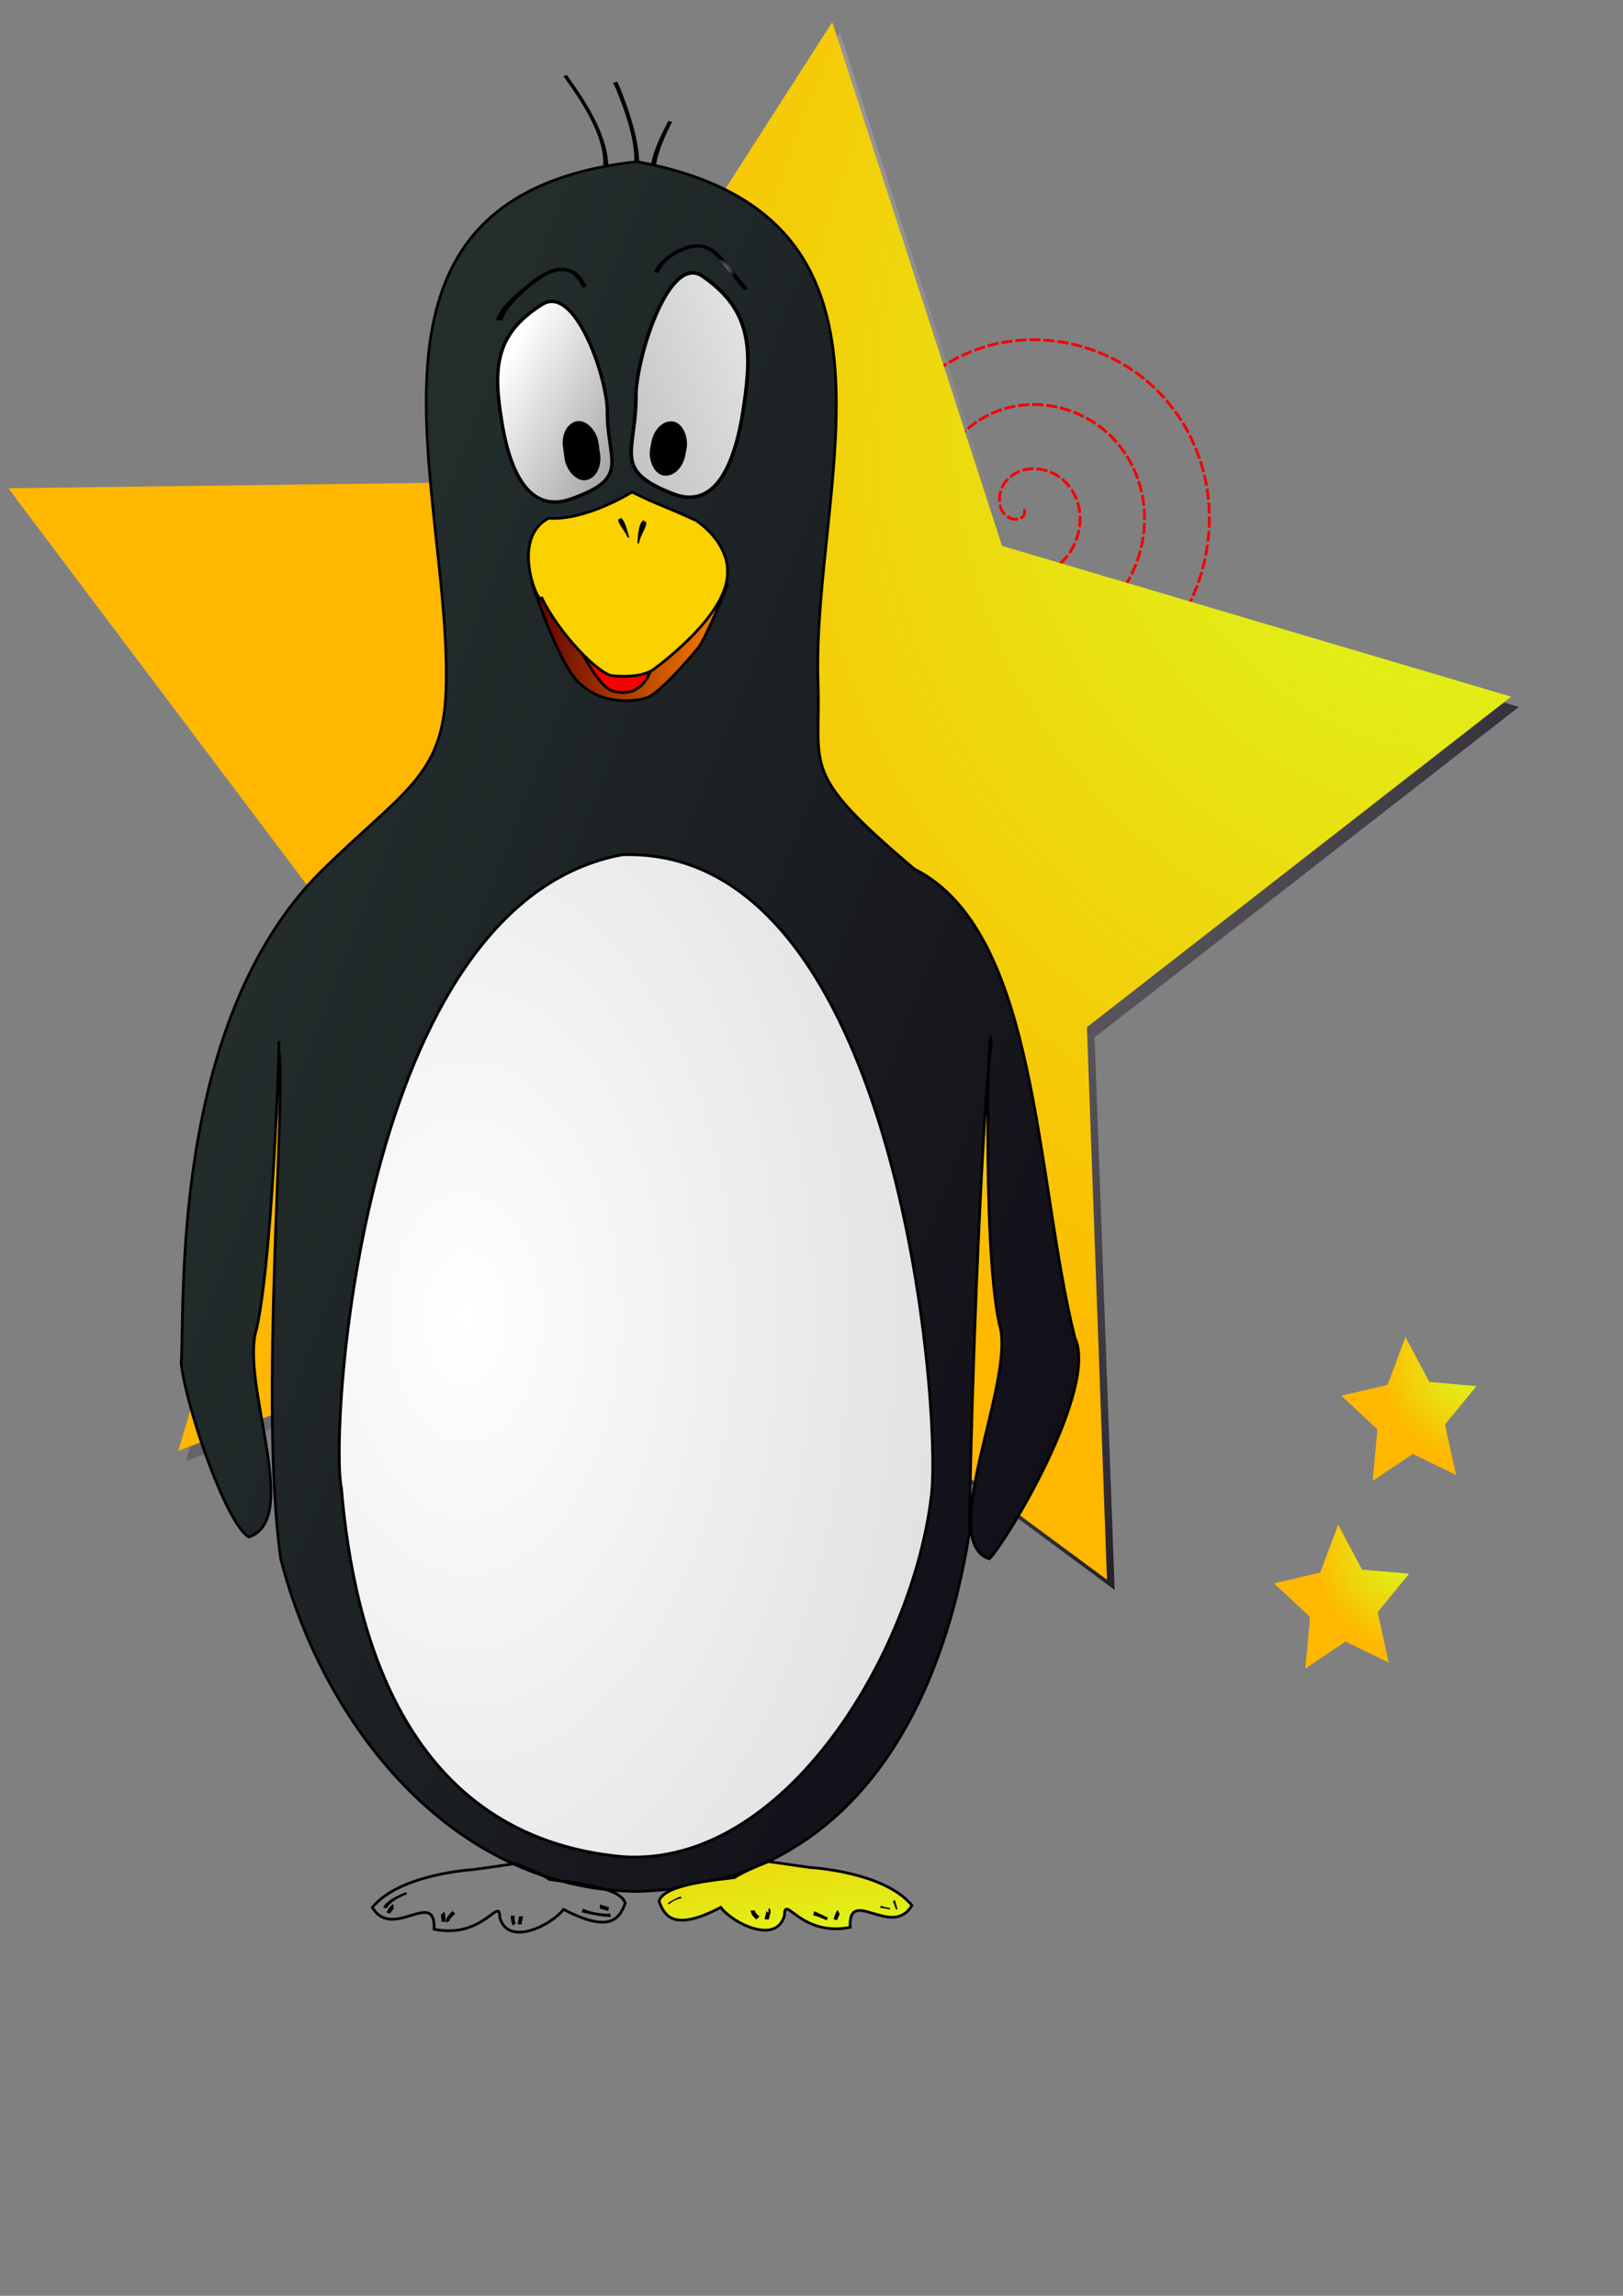 <?xml version="1.0" encoding="UTF-8" standalone="no"?>
<!-- Created with Sodipodi ("http://www.sodipodi.com/") -->
<svg
   xmlns:dc="http://purl.org/dc/elements/1.1/"
   xmlns:cc="http://web.resource.org/cc/"
   xmlns:rdf="http://www.w3.org/1999/02/22-rdf-syntax-ns#"
   xmlns:svg="http://www.w3.org/2000/svg"
   xmlns="http://www.w3.org/2000/svg"
   xmlns:xlink="http://www.w3.org/1999/xlink"
   xmlns:sodipodi="http://sodipodi.sourceforge.net/DTD/sodipodi-0.dtd"
   xmlns:inkscape="http://www.inkscape.org/namespaces/inkscape"
   id="svg5854"
   sodipodi:version="0.32"
   width="210mm"
   height="297mm"
   sodipodi:docbase="/home/glibersat"
   sodipodi:docname="tux.svg"
   inkscape:version="0.44.1">
  <rect width="100%" height="100%" fill="#808080" stroke="none"/>
  <defs
     id="defs5856">
    <linearGradient
       id="linearGradient4188">
      <stop
         style="stop-color:#26322f;stop-opacity:1;"
         offset="0"
         id="stop4189" />
      <stop
         style="stop-color:#0f0a15;stop-opacity:1;"
         offset="1"
         id="stop4190" />
    </linearGradient>
    <linearGradient
       id="linearGradient6155">
      <stop
         style="stop-color:#0285f2;stop-opacity:1;"
         offset="0"
         id="stop6156" />
      <stop
         style="stop-color:#6255ed;stop-opacity:1;"
         offset="1"
         id="stop6157" />
    </linearGradient>
    <linearGradient
       id="linearGradient5923">
      <stop
         style="stop-color:#d9ff1d;stop-opacity:1;"
         offset="0"
         id="stop5924" />
      <stop
         style="stop-color:#ffb700;stop-opacity:1;"
         offset="1"
         id="stop5925" />
    </linearGradient>
    <linearGradient
       id="linearGradient5920">
      <stop
         style="stop-color:#610000;stop-opacity:1;"
         offset="0"
         id="stop5921" />
      <stop
         style="stop-color:#ff8200;stop-opacity:1;"
         offset="1"
         id="stop5922" />
    </linearGradient>
    <linearGradient
       id="linearGradient5913">
      <stop
         style="stop-color:#ffffff;stop-opacity:1;"
         offset="0"
         id="stop5914" />
      <stop
         style="stop-color:#0f0a15;stop-opacity:1;"
         offset="1"
         id="stop5915" />
    </linearGradient>
    <linearGradient
       id="linearGradient5908">
      <stop
         style="stop-color:#ffffff;stop-opacity:1;"
         offset="0"
         id="stop5909" />
      <stop
         style="stop-color:#000007;stop-opacity:1;"
         offset="1"
         id="stop5910" />
    </linearGradient>
    <linearGradient
       id="linearGradient5903">
      <stop
         style="stop-color:#610000;stop-opacity:1;"
         offset="0"
         id="stop5904" />
      <stop
         style="stop-color:#ff8200;stop-opacity:1;"
         offset="1"
         id="stop5905" />
    </linearGradient>
    <linearGradient
       id="linearGradient5899">
      <stop
         style="stop-color:#000;stop-opacity:1;"
         offset="0"
         id="stop5900" />
      <stop
         style="stop-color:#fff;stop-opacity:1;"
         offset="1"
         id="stop5901" />
    </linearGradient>
    <linearGradient
       xlink:href="#linearGradient5903"
       id="linearGradient5902"
       x1="0"
       y1="0"
       x2="1"
       y2="0"
       gradientUnits="objectBoundingBox"
       spreadMethod="pad" />
    <linearGradient
       xlink:href="#linearGradient5908"
       id="linearGradient5906"
       x1="0.37"
       y1="0.016"
       x2="2.274"
       y2="1.742"
       gradientUnits="objectBoundingBox"
       spreadMethod="pad" />
    <radialGradient
       xlink:href="#linearGradient5923"
       id="radialGradient5907"
       cx="0.984"
       cy="0.281"
       fx="0.984"
       fy="0.281"
       r="0.676"
       gradientUnits="objectBoundingBox"
       spreadMethod="pad" />
    <linearGradient
       xlink:href="#linearGradient5908"
       id="linearGradient5911"
       x1="1.881"
       y1="0.063"
       x2="-4.492"
       y2="4.734"
       gradientUnits="objectBoundingBox"
       gradientTransform="scale(1,1)"
       spreadMethod="pad" />
    <linearGradient
       xlink:href="#linearGradient4188"
       id="linearGradient5912"
       x1="0.119"
       y1="0.156"
       x2="1.075"
       y2="0.844"
       gradientUnits="objectBoundingBox"
       spreadMethod="pad" />
    <linearGradient
       xlink:href="#linearGradient5923"
       id="linearGradient5918"
       x1="0.811"
       y1="1.232"
       x2="-0.039"
       y2="-1.107"
       gradientUnits="objectBoundingBox"
       spreadMethod="pad" />
    <linearGradient
       xlink:href="#linearGradient5923"
       id="linearGradient5926"
       x1="0.51"
       y1="0.078"
       x2="0.135"
       y2="1.102"
       gradientUnits="objectBoundingBox"
       spreadMethod="pad" />
    <radialGradient
       xlink:href="#linearGradient5908"
       id="radialGradient5940"
       cx="0.622"
       cy="0.595"
       fx="0.622"
       fy="0.595"
       r="0.251"
       gradientUnits="objectBoundingBox"
       spreadMethod="pad" />
    <radialGradient
       xlink:href="#linearGradient5913"
       id="radialGradient5941"
       cx="0.221"
       cy="0.461"
       fx="0.221"
       fy="0.461"
       r="6.51"
       gradientUnits="objectBoundingBox"
       spreadMethod="pad" />
    <linearGradient
       x1="0"
       y1="0"
       x2="1"
       y2="0"
       xlink:href="#linearGradient5913"
       id="linearGradient5942"
       gradientUnits="objectBoundingBox"
       spreadMethod="pad" />
    <linearGradient
       x1="0"
       y1="0"
       x2="1"
       y2="0"
       xlink:href="#linearGradient5913"
       id="linearGradient5943" />
    <linearGradient
       x1="1.703"
       y1="0.742"
       x2="1"
       y2="0"
       xlink:href="#linearGradient5913"
       id="linearGradient5944" />
    <linearGradient
       x1="1.703"
       y1="0.742"
       x2="1.541"
       y2="0.727"
       xlink:href="#linearGradient5913"
       id="linearGradient5945" />
    <linearGradient
       x1="1.703"
       y1="0.742"
       x2="1.486"
       y2="0.727"
       xlink:href="#linearGradient5913"
       id="linearGradient5946" />
    <linearGradient
       x1="1.703"
       y1="0.742"
       x2="1.432"
       y2="0.719"
       xlink:href="#linearGradient5913"
       id="linearGradient5947" />
    <linearGradient
       x1="1.703"
       y1="0.742"
       x2="1.378"
       y2="0.711"
       xlink:href="#linearGradient5913"
       id="linearGradient5948" />
    <linearGradient
       x1="1.703"
       y1="0.742"
       x2="1.351"
       y2="0.703"
       xlink:href="#linearGradient5913"
       id="linearGradient5949" />
    <linearGradient
       x1="1.703"
       y1="0.742"
       x2="1.189"
       y2="0.688"
       xlink:href="#linearGradient5913"
       id="linearGradient5950" />
    <linearGradient
       x1="1.703"
       y1="0.742"
       x2="1.081"
       y2="0.656"
       xlink:href="#linearGradient5913"
       id="linearGradient5951" />
    <linearGradient
       x1="1.703"
       y1="0.742"
       x2="0.919"
       y2="0.625"
       xlink:href="#linearGradient5913"
       id="linearGradient5952" />
    <linearGradient
       x1="1.703"
       y1="0.742"
       x2="0.865"
       y2="0.617"
       xlink:href="#linearGradient5913"
       id="linearGradient5953" />
    <linearGradient
       x1="1.703"
       y1="0.742"
       x2="0.811"
       y2="0.609"
       xlink:href="#linearGradient5913"
       id="linearGradient5954" />
    <linearGradient
       x1="1.703"
       y1="0.742"
       x2="0.784"
       y2="0.609"
       xlink:href="#linearGradient5913"
       id="linearGradient5955" />
    <linearGradient
       x1="1.703"
       y1="0.742"
       x2="0.757"
       y2="0.602"
       xlink:href="#linearGradient5913"
       id="linearGradient5956" />
    <linearGradient
       x1="1.703"
       y1="0.742"
       x2="0.73"
       y2="0.594"
       xlink:href="#linearGradient5913"
       id="linearGradient5957" />
    <linearGradient
       x1="1.703"
       y1="0.742"
       x2="0.703"
       y2="0.594"
       xlink:href="#linearGradient5913"
       id="linearGradient5958" />
    <linearGradient
       x1="1.703"
       y1="0.742"
       x2="0.676"
       y2="0.578"
       xlink:href="#linearGradient5913"
       id="linearGradient5959" />
    <linearGradient
       x1="1.703"
       y1="0.742"
       x2="0.568"
       y2="0.547"
       xlink:href="#linearGradient5913"
       id="linearGradient5960" />
    <linearGradient
       x1="1.703"
       y1="0.742"
       x2="0.541"
       y2="0.531"
       xlink:href="#linearGradient5913"
       id="linearGradient5961" />
    <linearGradient
       x1="1.703"
       y1="0.742"
       x2="0.514"
       y2="0.516"
       xlink:href="#linearGradient5913"
       id="linearGradient5962" />
    <linearGradient
       x1="1.703"
       y1="0.742"
       x2="0.405"
       y2="0.484"
       xlink:href="#linearGradient5913"
       id="linearGradient5963" />
    <linearGradient
       x1="1.703"
       y1="0.742"
       x2="0.378"
       y2="0.469"
       xlink:href="#linearGradient5913"
       id="linearGradient5964" />
    <linearGradient
       x1="1.703"
       y1="0.742"
       x2="0.351"
       y2="0.461"
       xlink:href="#linearGradient5913"
       id="linearGradient5965" />
    <linearGradient
       x1="1.703"
       y1="0.742"
       x2="0.324"
       y2="0.453"
       xlink:href="#linearGradient5913"
       id="linearGradient5966" />
    <linearGradient
       x1="1.703"
       y1="0.742"
       x2="0.351"
       y2="0.453"
       xlink:href="#linearGradient5913"
       id="linearGradient5967" />
    <linearGradient
       x1="1.703"
       y1="0.742"
       x2="0.378"
       y2="0.453"
       xlink:href="#linearGradient5913"
       id="linearGradient5968" />
    <linearGradient
       x1="1.703"
       y1="0.742"
       x2="0.405"
       y2="0.453"
       xlink:href="#linearGradient5913"
       id="linearGradient5969" />
    <linearGradient
       x1="1.703"
       y1="0.742"
       x2="0.486"
       y2="0.453"
       xlink:href="#linearGradient5913"
       id="linearGradient5970" />
    <linearGradient
       x1="1.703"
       y1="0.742"
       x2="0.703"
       y2="0.5"
       xlink:href="#linearGradient5913"
       id="linearGradient5971" />
    <linearGradient
       x1="1.703"
       y1="0.742"
       x2="0.811"
       y2="0.531"
       xlink:href="#linearGradient5913"
       id="linearGradient5972" />
    <linearGradient
       x1="1.703"
       y1="0.742"
       x2="0.838"
       y2="0.539"
       xlink:href="#linearGradient5913"
       id="linearGradient5973" />
    <linearGradient
       x1="1.703"
       y1="0.742"
       x2="0.946"
       y2="0.57"
       xlink:href="#linearGradient5913"
       id="linearGradient5974" />
    <linearGradient
       x1="1.703"
       y1="0.742"
       x2="1.162"
       y2="0.602"
       xlink:href="#linearGradient5913"
       id="linearGradient5975" />
    <linearGradient
       x1="1.703"
       y1="0.742"
       x2="1.324"
       y2="0.617"
       xlink:href="#linearGradient5913"
       id="linearGradient5976" />
    <linearGradient
       x1="1.703"
       y1="0.742"
       x2="1.378"
       y2="0.617"
       xlink:href="#linearGradient5913"
       id="linearGradient5977" />
    <linearGradient
       x1="1.703"
       y1="0.742"
       x2="1.405"
       y2="0.617"
       xlink:href="#linearGradient5913"
       id="linearGradient5978" />
    <linearGradient
       x1="1.703"
       y1="0.742"
       x2="1.432"
       y2="0.617"
       xlink:href="#linearGradient5913"
       id="linearGradient5979" />
    <linearGradient
       x1="1.703"
       y1="0.742"
       x2="1.486"
       y2="0.617"
       xlink:href="#linearGradient5913"
       id="linearGradient5980" />
    <linearGradient
       x1="1.703"
       y1="0.742"
       x2="1.486"
       y2="0.609"
       xlink:href="#linearGradient5913"
       id="linearGradient5981" />
    <linearGradient
       x1="1.703"
       y1="0.742"
       x2="1.514"
       y2="0.609"
       xlink:href="#linearGradient5913"
       id="linearGradient5982" />
    <linearGradient
       x1="1.703"
       y1="0.742"
       x2="1.568"
       y2="0.602"
       xlink:href="#linearGradient5913"
       id="linearGradient5983" />
    <linearGradient
       x1="1.703"
       y1="0.742"
       x2="1.676"
       y2="0.57"
       xlink:href="#linearGradient5913"
       id="linearGradient5984" />
    <linearGradient
       x1="1.703"
       y1="0.742"
       x2="1.838"
       y2="0.555"
       xlink:href="#linearGradient5913"
       id="linearGradient5985" />
    <linearGradient
       x1="1.703"
       y1="0.742"
       x2="1.865"
       y2="0.547"
       xlink:href="#linearGradient5913"
       id="linearGradient5986" />
    <linearGradient
       x1="1.703"
       y1="0.742"
       x2="1.892"
       y2="0.539"
       xlink:href="#linearGradient5913"
       id="linearGradient5987" />
    <linearGradient
       x1="1.703"
       y1="0.742"
       x2="1.919"
       y2="0.531"
       xlink:href="#linearGradient5913"
       id="linearGradient5988" />
    <linearGradient
       x1="1.703"
       y1="0.742"
       x2="1.919"
       y2="0.523"
       xlink:href="#linearGradient5913"
       id="linearGradient5989" />
    <linearGradient
       x1="1.703"
       y1="0.742"
       x2="1.946"
       y2="0.516"
       xlink:href="#linearGradient5913"
       id="linearGradient5990" />
    <linearGradient
       x1="1.703"
       y1="0.742"
       x2="1.946"
       y2="0.508"
       xlink:href="#linearGradient5913"
       id="linearGradient5991" />
    <linearGradient
       x1="1.703"
       y1="0.742"
       x2="1.946"
       y2="0.5"
       xlink:href="#linearGradient5913"
       id="linearGradient5992" />
    <linearGradient
       x1="1.703"
       y1="0.742"
       x2="1.946"
       y2="0.492"
       xlink:href="#linearGradient5913"
       id="linearGradient5993" />
    <linearGradient
       x1="1.703"
       y1="0.742"
       x2="1.973"
       y2="0.484"
       xlink:href="#linearGradient5913"
       id="linearGradient5994" />
    <linearGradient
       x1="1.703"
       y1="0.742"
       x2="1.973"
       y2="0.477"
       xlink:href="#linearGradient5913"
       id="linearGradient5995" />
    <linearGradient
       x1="1.703"
       y1="0.742"
       x2="1.946"
       y2="0.477"
       xlink:href="#linearGradient5913"
       id="linearGradient5996" />
    <linearGradient
       x1="1.703"
       y1="0.742"
       x2="1.919"
       y2="0.477"
       xlink:href="#linearGradient5913"
       id="linearGradient5997" />
    <linearGradient
       x1="1.703"
       y1="0.742"
       x2="1.892"
       y2="0.484"
       xlink:href="#linearGradient5913"
       id="linearGradient5998" />
    <linearGradient
       x1="1.703"
       y1="0.742"
       x2="1.838"
       y2="0.492"
       xlink:href="#linearGradient5913"
       id="linearGradient5999" />
    <linearGradient
       x1="1.703"
       y1="0.742"
       x2="1.676"
       y2="0.508"
       xlink:href="#linearGradient5913"
       id="linearGradient6000" />
    <linearGradient
       x1="1.703"
       y1="0.742"
       x2="1.595"
       y2="0.508"
       xlink:href="#linearGradient5913"
       id="linearGradient6001" />
    <linearGradient
       x1="1.703"
       y1="0.742"
       x2="1.432"
       y2="0.523"
       xlink:href="#linearGradient5913"
       id="linearGradient6002" />
    <linearGradient
       x1="1.703"
       y1="0.742"
       x2="1.351"
       y2="0.523"
       xlink:href="#linearGradient5913"
       id="linearGradient6003" />
    <linearGradient
       x1="1.703"
       y1="0.742"
       x2="1.297"
       y2="0.531"
       xlink:href="#linearGradient5913"
       id="linearGradient6004" />
    <linearGradient
       x1="1.703"
       y1="0.742"
       x2="1.27"
       y2="0.531"
       xlink:href="#linearGradient5913"
       id="linearGradient6005" />
    <linearGradient
       x1="1.703"
       y1="0.742"
       x2="1.216"
       y2="0.531"
       xlink:href="#linearGradient5913"
       id="linearGradient6006" />
    <linearGradient
       x1="1.703"
       y1="0.742"
       x2="1.189"
       y2="0.523"
       xlink:href="#linearGradient5913"
       id="linearGradient6007"
       gradientUnits="objectBoundingBox"
       spreadMethod="pad" />
    <linearGradient
       x1="1.703"
       y1="0.742"
       x2="1.189"
       y2="0.523"
       xlink:href="#linearGradient5913"
       id="linearGradient6008" />
    <linearGradient
       x1="1"
       y1="0.516"
       x2="1.189"
       y2="0.523"
       xlink:href="#linearGradient5913"
       id="linearGradient6009"
       gradientUnits="objectBoundingBox"
       spreadMethod="pad" />
    <linearGradient
       x1="1"
       y1="0.516"
       x2="1.189"
       y2="0.523"
       xlink:href="#linearGradient5913"
       id="linearGradient6010" />
    <linearGradient
       x1="0.946"
       y1="0.852"
       x2="1.189"
       y2="0.523"
       xlink:href="#linearGradient5913"
       id="linearGradient6011" />
    <linearGradient
       x1="0.946"
       y1="0.852"
       x2="0.946"
       y2="0.68"
       xlink:href="#linearGradient5913"
       id="linearGradient6012" />
    <linearGradient
       x1="0.946"
       y1="0.852"
       x2="0.946"
       y2="0.602"
       xlink:href="#linearGradient5913"
       id="linearGradient6013" />
    <linearGradient
       x1="0.946"
       y1="0.852"
       x2="1"
       y2="0.555"
       xlink:href="#linearGradient5913"
       id="linearGradient6014" />
    <linearGradient
       x1="0.946"
       y1="0.852"
       x2="1"
       y2="0.539"
       xlink:href="#linearGradient5913"
       id="linearGradient6015" />
    <linearGradient
       x1="0.946"
       y1="0.852"
       x2="1"
       y2="0.531"
       xlink:href="#linearGradient5913"
       id="linearGradient6016" />
    <linearGradient
       x1="0.946"
       y1="0.852"
       x2="1"
       y2="0.516"
       xlink:href="#linearGradient5913"
       id="linearGradient6017" />
    <linearGradient
       x1="0.946"
       y1="0.852"
       x2="1"
       y2="0.453"
       xlink:href="#linearGradient5913"
       id="linearGradient6018" />
    <linearGradient
       x1="0.946"
       y1="0.852"
       x2="1"
       y2="0.438"
       xlink:href="#linearGradient5913"
       id="linearGradient6019" />
    <linearGradient
       x1="0.946"
       y1="0.852"
       x2="1"
       y2="0.422"
       xlink:href="#linearGradient5913"
       id="linearGradient6020" />
    <linearGradient
       x1="0.946"
       y1="0.852"
       x2="1"
       y2="0.414"
       xlink:href="#linearGradient5913"
       id="linearGradient6021" />
    <linearGradient
       x1="0.946"
       y1="0.852"
       x2="1"
       y2="0.406"
       xlink:href="#linearGradient5913"
       id="linearGradient6022" />
    <linearGradient
       x1="0.946"
       y1="0.852"
       x2="1"
       y2="0.383"
       xlink:href="#linearGradient5913"
       id="linearGradient6023" />
    <linearGradient
       x1="0.946"
       y1="0.852"
       x2="1"
       y2="0.359"
       xlink:href="#linearGradient5913"
       id="linearGradient6024" />
    <linearGradient
       x1="0.946"
       y1="0.852"
       x2="1"
       y2="0.336"
       xlink:href="#linearGradient5913"
       id="linearGradient6025" />
    <linearGradient
       x1="0.946"
       y1="0.852"
       x2="1"
       y2="0.312"
       xlink:href="#linearGradient5913"
       id="linearGradient6026" />
    <linearGradient
       x1="0.946"
       y1="0.852"
       x2="1.027"
       y2="0.297"
       xlink:href="#linearGradient5913"
       id="linearGradient6027" />
    <linearGradient
       x1="0.946"
       y1="0.852"
       x2="1.027"
       y2="0.289"
       xlink:href="#linearGradient5913"
       id="linearGradient6028" />
    <linearGradient
       x1="0.946"
       y1="0.852"
       x2="1.027"
       y2="0.273"
       xlink:href="#linearGradient5913"
       id="linearGradient6029" />
    <linearGradient
       x1="0.946"
       y1="0.852"
       x2="1.027"
       y2="0.258"
       xlink:href="#linearGradient5913"
       id="linearGradient6030" />
    <linearGradient
       x1="0.946"
       y1="0.852"
       x2="1.027"
       y2="0.234"
       xlink:href="#linearGradient5913"
       id="linearGradient6031" />
    <linearGradient
       x1="0.946"
       y1="0.852"
       x2="1.027"
       y2="0.219"
       xlink:href="#linearGradient5913"
       id="linearGradient6032" />
    <linearGradient
       x1="0.946"
       y1="0.852"
       x2="1.027"
       y2="0.211"
       xlink:href="#linearGradient5913"
       id="linearGradient6033" />
    <linearGradient
       x1="0.946"
       y1="0.852"
       x2="1.027"
       y2="0.203"
       xlink:href="#linearGradient5913"
       id="linearGradient6034" />
    <linearGradient
       x1="0.946"
       y1="0.852"
       x2="1.027"
       y2="0.195"
       xlink:href="#linearGradient5913"
       id="linearGradient6035" />
    <linearGradient
       x1="0.946"
       y1="0.852"
       x2="1.027"
       y2="0.188"
       xlink:href="#linearGradient5913"
       id="linearGradient6036" />
    <linearGradient
       x1="0.946"
       y1="0.852"
       x2="1.027"
       y2="0.18"
       xlink:href="#linearGradient5913"
       id="linearGradient6037" />
    <linearGradient
       x1="0.946"
       y1="0.852"
       x2="1.027"
       y2="0.172"
       xlink:href="#linearGradient5913"
       id="linearGradient6038" />
    <linearGradient
       x1="0.946"
       y1="0.852"
       x2="1.027"
       y2="0.156"
       xlink:href="#linearGradient5913"
       id="linearGradient6039" />
    <linearGradient
       x1="0.946"
       y1="0.852"
       x2="1.027"
       y2="0.141"
       xlink:href="#linearGradient5913"
       id="linearGradient6040" />
    <linearGradient
       x1="0.946"
       y1="0.852"
       x2="1.027"
       y2="0.133"
       xlink:href="#linearGradient5913"
       id="linearGradient6041" />
    <linearGradient
       x1="0.946"
       y1="0.852"
       x2="1.027"
       y2="0.125"
       xlink:href="#linearGradient5913"
       id="linearGradient6042" />
    <linearGradient
       x1="0.946"
       y1="0.852"
       x2="1.027"
       y2="0.117"
       xlink:href="#linearGradient5913"
       id="linearGradient6043" />
    <linearGradient
       x1="0.946"
       y1="0.852"
       x2="1.027"
       y2="0.102"
       xlink:href="#linearGradient5913"
       id="linearGradient6044" />
    <linearGradient
       x1="0.946"
       y1="0.852"
       x2="1.027"
       y2="0.078"
       xlink:href="#linearGradient5913"
       id="linearGradient6045" />
    <linearGradient
       x1="0.946"
       y1="0.852"
       x2="1.027"
       y2="0.062"
       xlink:href="#linearGradient5913"
       id="linearGradient6046" />
    <linearGradient
       x1="0.946"
       y1="0.852"
       x2="1.027"
       y2="0.055"
       xlink:href="#linearGradient5913"
       id="linearGradient6047" />
    <linearGradient
       x1="0.946"
       y1="0.852"
       x2="1.027"
       y2="0.047"
       xlink:href="#linearGradient5913"
       id="linearGradient6048" />
    <linearGradient
       x1="0.946"
       y1="0.852"
       x2="1.027"
       y2="0.039"
       xlink:href="#linearGradient5913"
       id="linearGradient6049" />
    <linearGradient
       x1="0.946"
       y1="0.852"
       x2="1"
       y2="0.039"
       xlink:href="#linearGradient5913"
       id="linearGradient6050" />
    <linearGradient
       x1="0.946"
       y1="0.852"
       x2="0.973"
       y2="0.039"
       xlink:href="#linearGradient5913"
       id="linearGradient6051" />
    <linearGradient
       x1="0.946"
       y1="0.852"
       x2="0.946"
       y2="0.031"
       xlink:href="#linearGradient5913"
       id="linearGradient6052" />
    <linearGradient
       x1="0.946"
       y1="0.852"
       x2="0.919"
       y2="0.023"
       xlink:href="#linearGradient5913"
       id="linearGradient6053" />
    <linearGradient
       x1="0.946"
       y1="0.852"
       x2="0.892"
       y2="0.023"
       xlink:href="#linearGradient5913"
       id="linearGradient6054" />
    <linearGradient
       x1="0.946"
       y1="0.852"
       x2="0.892"
       y2="0.016"
       xlink:href="#linearGradient5913"
       id="linearGradient6055" />
    <linearGradient
       x1="0.946"
       y1="0.852"
       x2="0.892"
       y2="0.008"
       xlink:href="#linearGradient5913"
       id="linearGradient6056" />
    <linearGradient
       x1="0.946"
       y1="0.852"
       x2="0.892"
       y2="0"
       xlink:href="#linearGradient5913"
       id="linearGradient6057" />
    <linearGradient
       x1="0.946"
       y1="0.852"
       x2="0.919"
       y2="-0.023"
       xlink:href="#linearGradient5913"
       id="linearGradient6058" />
    <linearGradient
       x1="0.946"
       y1="0.852"
       x2="0.919"
       y2="-0.047"
       xlink:href="#linearGradient5913"
       id="linearGradient6059" />
    <linearGradient
       x1="0.946"
       y1="0.852"
       x2="0.919"
       y2="-0.055"
       xlink:href="#linearGradient5913"
       id="linearGradient6060" />
    <linearGradient
       x1="0.946"
       y1="0.852"
       x2="0.919"
       y2="-0.062"
       xlink:href="#linearGradient5913"
       id="linearGradient6061" />
    <linearGradient
       x1="0.946"
       y1="0.852"
       x2="0.919"
       y2="-0.078"
       xlink:href="#linearGradient5913"
       id="linearGradient6062" />
    <linearGradient
       x1="0.946"
       y1="0.852"
       x2="0.919"
       y2="-0.094"
       xlink:href="#linearGradient5913"
       id="linearGradient6063" />
    <linearGradient
       x1="0.946"
       y1="0.852"
       x2="0.919"
       y2="-0.117"
       xlink:href="#linearGradient5913"
       id="linearGradient6064" />
    <linearGradient
       x1="0.946"
       y1="0.852"
       x2="0.865"
       y2="-0.164"
       xlink:href="#linearGradient5913"
       id="linearGradient6065" />
    <linearGradient
       x1="0.946"
       y1="0.852"
       x2="0.865"
       y2="-0.18"
       xlink:href="#linearGradient5913"
       id="linearGradient6066" />
    <linearGradient
       x1="0.946"
       y1="0.852"
       x2="0.865"
       y2="-0.203"
       xlink:href="#linearGradient5913"
       id="linearGradient6067" />
    <linearGradient
       x1="0.946"
       y1="0.852"
       x2="0.865"
       y2="-0.219"
       xlink:href="#linearGradient5913"
       id="linearGradient6068" />
    <linearGradient
       x1="0.946"
       y1="0.852"
       x2="0.838"
       y2="-0.258"
       xlink:href="#linearGradient5913"
       id="linearGradient6069" />
    <linearGradient
       x1="0.946"
       y1="0.852"
       x2="0.838"
       y2="-0.266"
       xlink:href="#linearGradient5913"
       id="linearGradient6070" />
    <linearGradient
       x1="0.946"
       y1="0.852"
       x2="0.838"
       y2="-0.273"
       xlink:href="#linearGradient5913"
       id="linearGradient6071" />
    <linearGradient
       x1="0.946"
       y1="0.852"
       x2="0.838"
       y2="-0.281"
       xlink:href="#linearGradient5913"
       id="linearGradient6072" />
    <linearGradient
       x1="0.946"
       y1="0.852"
       x2="0.838"
       y2="-0.289"
       xlink:href="#linearGradient5913"
       id="linearGradient6073" />
    <linearGradient
       x1="0.946"
       y1="0.852"
       x2="0.838"
       y2="-0.297"
       xlink:href="#linearGradient5913"
       id="linearGradient6074" />
    <linearGradient
       x1="0.946"
       y1="0.852"
       x2="0.838"
       y2="-0.305"
       xlink:href="#linearGradient5913"
       id="linearGradient6075" />
    <linearGradient
       x1="0.946"
       y1="0.852"
       x2="0.838"
       y2="-0.312"
       xlink:href="#linearGradient5913"
       id="linearGradient6076" />
    <linearGradient
       x1="0.946"
       y1="0.852"
       x2="0.838"
       y2="-0.32"
       xlink:href="#linearGradient5913"
       id="linearGradient6077" />
    <linearGradient
       x1="0.946"
       y1="0.852"
       x2="0.838"
       y2="-0.328"
       xlink:href="#linearGradient5913"
       id="linearGradient6078" />
    <linearGradient
       x1="0.946"
       y1="0.852"
       x2="0.811"
       y2="-0.344"
       xlink:href="#linearGradient5913"
       id="linearGradient6079" />
    <linearGradient
       x1="0.946"
       y1="0.852"
       x2="0.811"
       y2="-0.359"
       xlink:href="#linearGradient5913"
       id="linearGradient6080" />
    <linearGradient
       x1="0.946"
       y1="0.852"
       x2="0.811"
       y2="-0.383"
       xlink:href="#linearGradient5913"
       id="linearGradient6081" />
    <linearGradient
       x1="0.946"
       y1="0.852"
       x2="0.811"
       y2="-0.445"
       xlink:href="#linearGradient5913"
       id="linearGradient6082" />
    <linearGradient
       x1="0.946"
       y1="0.852"
       x2="0.703"
       y2="-0.602"
       xlink:href="#linearGradient5913"
       id="linearGradient6083" />
    <linearGradient
       x1="0.946"
       y1="0.852"
       x2="0.703"
       y2="-0.625"
       xlink:href="#linearGradient5913"
       id="linearGradient6084" />
    <linearGradient
       x1="0.946"
       y1="0.852"
       x2="0.649"
       y2="-0.734"
       xlink:href="#linearGradient5913"
       id="linearGradient6085" />
    <linearGradient
       x1="0.946"
       y1="0.852"
       x2="0.649"
       y2="-0.75"
       xlink:href="#linearGradient5913"
       id="linearGradient6086" />
    <linearGradient
       x1="0.946"
       y1="0.852"
       x2="0.649"
       y2="-0.773"
       xlink:href="#linearGradient5913"
       id="linearGradient6087" />
    <linearGradient
       x1="0.946"
       y1="0.852"
       x2="0.649"
       y2="-0.789"
       xlink:href="#linearGradient5913"
       id="linearGradient6088" />
    <linearGradient
       x1="0.946"
       y1="0.852"
       x2="0.622"
       y2="-0.805"
       xlink:href="#linearGradient5913"
       id="linearGradient6089" />
    <linearGradient
       x1="0.946"
       y1="0.852"
       x2="0.622"
       y2="-0.82"
       xlink:href="#linearGradient5913"
       id="linearGradient6090" />
    <linearGradient
       x1="0.946"
       y1="0.852"
       x2="0.622"
       y2="-0.836"
       xlink:href="#linearGradient5913"
       id="linearGradient6091" />
    <linearGradient
       x1="0.946"
       y1="0.852"
       x2="0.622"
       y2="-0.852"
       xlink:href="#linearGradient5913"
       id="linearGradient6092" />
    <linearGradient
       x1="0.946"
       y1="0.852"
       x2="0.595"
       y2="-0.867"
       xlink:href="#linearGradient5913"
       id="linearGradient6093" />
    <linearGradient
       x1="0.946"
       y1="0.852"
       x2="0.595"
       y2="-0.883"
       xlink:href="#linearGradient5913"
       id="linearGradient6094" />
    <linearGradient
       x1="0.946"
       y1="0.852"
       x2="0.595"
       y2="-0.898"
       xlink:href="#linearGradient5913"
       id="linearGradient6095" />
    <linearGradient
       x1="0.946"
       y1="0.852"
       x2="0.595"
       y2="-0.914"
       xlink:href="#linearGradient5913"
       id="linearGradient6096" />
    <linearGradient
       x1="0.946"
       y1="0.852"
       x2="0.568"
       y2="-0.945"
       xlink:href="#linearGradient5913"
       id="linearGradient6097" />
    <linearGradient
       x1="0.946"
       y1="0.852"
       x2="0.568"
       y2="-0.992"
       xlink:href="#linearGradient5913"
       id="linearGradient6098" />
    <linearGradient
       x1="0.946"
       y1="0.852"
       x2="0.541"
       y2="-1.008"
       xlink:href="#linearGradient5913"
       id="linearGradient6099" />
    <linearGradient
       x1="0.946"
       y1="0.852"
       x2="0.541"
       y2="-1.023"
       xlink:href="#linearGradient5913"
       id="linearGradient6100" />
    <linearGradient
       x1="0.946"
       y1="0.852"
       x2="0.541"
       y2="-1.039"
       xlink:href="#linearGradient5913"
       id="linearGradient6101" />
    <linearGradient
       x1="0.946"
       y1="0.852"
       x2="0.541"
       y2="-1.047"
       xlink:href="#linearGradient5913"
       id="linearGradient6102" />
    <linearGradient
       x1="0.946"
       y1="0.852"
       x2="0.514"
       y2="-1.062"
       xlink:href="#linearGradient5913"
       id="linearGradient6103" />
    <linearGradient
       x1="0.946"
       y1="0.852"
       x2="0.514"
       y2="-1.07"
       xlink:href="#linearGradient5913"
       id="linearGradient6104" />
    <linearGradient
       x1="0.946"
       y1="0.852"
       x2="0.514"
       y2="-1.078"
       xlink:href="#linearGradient5913"
       id="linearGradient6105" />
    <linearGradient
       x1="0.946"
       y1="0.852"
       x2="0.514"
       y2="-1.086"
       xlink:href="#linearGradient5913"
       id="linearGradient6106" />
    <linearGradient
       x1="0.946"
       y1="0.852"
       x2="0.514"
       y2="-1.078"
       xlink:href="#linearGradient5913"
       id="linearGradient6107" />
    <linearGradient
       x1="0.946"
       y1="0.852"
       x2="0.514"
       y2="-0.984"
       xlink:href="#linearGradient5913"
       id="linearGradient6108" />
    <linearGradient
       x1="0.946"
       y1="0.852"
       x2="0.459"
       y2="-0.734"
       xlink:href="#linearGradient5913"
       id="linearGradient6109" />
    <linearGradient
       x1="0.946"
       y1="0.852"
       x2="0.405"
       y2="-0.469"
       xlink:href="#linearGradient5913"
       id="linearGradient6110" />
    <linearGradient
       x1="0.946"
       y1="0.852"
       x2="0.297"
       y2="-0.359"
       xlink:href="#linearGradient5913"
       id="linearGradient6111" />
    <linearGradient
       x1="0.946"
       y1="0.852"
       x2="0.297"
       y2="-0.336"
       xlink:href="#linearGradient5913"
       id="linearGradient6112" />
    <linearGradient
       x1="0.946"
       y1="0.852"
       x2="0.297"
       y2="-0.312"
       xlink:href="#linearGradient5913"
       id="linearGradient6113" />
    <linearGradient
       x1="0.946"
       y1="0.852"
       x2="0.27"
       y2="-0.297"
       xlink:href="#linearGradient5913"
       id="linearGradient6114" />
    <linearGradient
       x1="0.946"
       y1="0.852"
       x2="0.27"
       y2="-0.281"
       xlink:href="#linearGradient5913"
       id="linearGradient6115" />
    <linearGradient
       x1="0.946"
       y1="0.852"
       x2="0.27"
       y2="-0.141"
       xlink:href="#linearGradient5913"
       id="linearGradient6116" />
    <linearGradient
       x1="0.946"
       y1="0.852"
       x2="0.27"
       y2="-0.062"
       xlink:href="#linearGradient5913"
       id="linearGradient6117" />
    <linearGradient
       x1="0.946"
       y1="0.852"
       x2="0.216"
       y2="0.078"
       xlink:href="#linearGradient5913"
       id="linearGradient6118" />
    <linearGradient
       x1="0.946"
       y1="0.852"
       x2="0.216"
       y2="0.141"
       xlink:href="#linearGradient5913"
       id="linearGradient6119" />
    <linearGradient
       x1="0.946"
       y1="0.852"
       x2="0.216"
       y2="0.164"
       xlink:href="#linearGradient5913"
       id="linearGradient6120" />
    <linearGradient
       x1="0.946"
       y1="0.852"
       x2="0.216"
       y2="0.18"
       xlink:href="#linearGradient5913"
       id="linearGradient6121" />
    <linearGradient
       x1="0.946"
       y1="0.852"
       x2="0.216"
       y2="0.203"
       xlink:href="#linearGradient5913"
       id="linearGradient6122" />
    <linearGradient
       x1="0.946"
       y1="0.852"
       x2="0.216"
       y2="0.219"
       xlink:href="#linearGradient5913"
       id="linearGradient6123" />
    <linearGradient
       x1="0.946"
       y1="0.852"
       x2="0.216"
       y2="0.242"
       xlink:href="#linearGradient5913"
       id="linearGradient6124" />
    <linearGradient
       x1="0.946"
       y1="0.852"
       x2="0.216"
       y2="0.258"
       xlink:href="#linearGradient5913"
       id="linearGradient6125" />
    <linearGradient
       x1="0.946"
       y1="0.852"
       x2="0.216"
       y2="0.32"
       xlink:href="#linearGradient5913"
       id="linearGradient6126" />
    <linearGradient
       x1="0.946"
       y1="0.852"
       x2="0.162"
       y2="0.367"
       xlink:href="#linearGradient5913"
       id="linearGradient6127" />
    <linearGradient
       x1="0.946"
       y1="0.852"
       x2="0.162"
       y2="0.445"
       xlink:href="#linearGradient5913"
       id="linearGradient6128" />
    <linearGradient
       x1="0.946"
       y1="0.852"
       x2="0.162"
       y2="0.508"
       xlink:href="#linearGradient5913"
       id="linearGradient6129" />
    <linearGradient
       x1="0.946"
       y1="0.852"
       x2="0.162"
       y2="0.586"
       xlink:href="#linearGradient5913"
       id="linearGradient6130" />
    <linearGradient
       x1="0.946"
       y1="0.852"
       x2="0.162"
       y2="0.609"
       xlink:href="#linearGradient5913"
       id="linearGradient6131" />
    <linearGradient
       x1="0.946"
       y1="0.852"
       x2="0.135"
       y2="0.617"
       xlink:href="#linearGradient5913"
       id="linearGradient6132" />
    <linearGradient
       x1="0.946"
       y1="0.852"
       x2="0.135"
       y2="0.633"
       xlink:href="#linearGradient5913"
       id="linearGradient6133" />
    <linearGradient
       x1="0.946"
       y1="0.852"
       x2="0.135"
       y2="0.648"
       xlink:href="#linearGradient5913"
       id="linearGradient6134" />
    <linearGradient
       x1="0.946"
       y1="0.852"
       x2="0.135"
       y2="0.656"
       xlink:href="#linearGradient5913"
       id="linearGradient6135" />
    <linearGradient
       x1="0.946"
       y1="0.852"
       x2="0.135"
       y2="0.664"
       xlink:href="#linearGradient5913"
       id="linearGradient6136" />
    <linearGradient
       x1="0.946"
       y1="0.852"
       x2="0.135"
       y2="0.672"
       xlink:href="#linearGradient5913"
       id="linearGradient6137" />
    <linearGradient
       x1="0.946"
       y1="0.852"
       x2="0.135"
       y2="0.68"
       xlink:href="#linearGradient5913"
       id="linearGradient6138" />
    <linearGradient
       x1="0.946"
       y1="0.852"
       x2="0.135"
       y2="0.688"
       xlink:href="#linearGradient5913"
       id="linearGradient6139" />
    <linearGradient
       x1="0.946"
       y1="0.852"
       x2="0.108"
       y2="0.688"
       xlink:href="#linearGradient5913"
       id="linearGradient6140" />
    <linearGradient
       x1="0.946"
       y1="0.852"
       x2="0.135"
       y2="0.688"
       xlink:href="#linearGradient5913"
       id="linearGradient6141" />
    <linearGradient
       x1="0.946"
       y1="0.852"
       x2="0.189"
       y2="0.688"
       xlink:href="#linearGradient5913"
       id="linearGradient6142" />
    <linearGradient
       x1="0.946"
       y1="0.852"
       x2="0.351"
       y2="0.672"
       xlink:href="#linearGradient5913"
       id="linearGradient6143" />
    <linearGradient
       x1="0.946"
       y1="0.852"
       x2="0.405"
       y2="0.672"
       xlink:href="#linearGradient5913"
       id="linearGradient6144" />
    <linearGradient
       x1="0.946"
       y1="0.852"
       x2="0.432"
       y2="0.672"
       xlink:href="#linearGradient5913"
       id="linearGradient6145" />
    <linearGradient
       x1="0.946"
       y1="0.852"
       x2="0.459"
       y2="0.68"
       xlink:href="#linearGradient5913"
       id="linearGradient6146" />
    <linearGradient
       x1="0.946"
       y1="0.852"
       x2="0.486"
       y2="0.688"
       xlink:href="#linearGradient5913"
       id="linearGradient6147" />
    <linearGradient
       x1="0.946"
       y1="0.852"
       x2="0.514"
       y2="0.695"
       xlink:href="#linearGradient5913"
       id="linearGradient6148"
       gradientUnits="objectBoundingBox"
       spreadMethod="pad" />
    <radialGradient
       cx="0.984"
       cy="0.281"
       r="0.676"
       fx="0.984"
       fy="0.281"
       xlink:href="#linearGradient5913"
       id="radialGradient551"
       gradientUnits="objectBoundingBox"
       spreadMethod="pad" />
    <radialGradient
       cx="0.074"
       cy="0.115"
       r="1.186"
       fx="0.074"
       fy="0.115"
       xlink:href="#linearGradient5913"
       id="radialGradient4271"
       gradientUnits="objectBoundingBox"
       spreadMethod="pad" />
  </defs>
  <sodipodi:namedview
     id="base"
     inkscape:zoom="0.38104752"
     inkscape:cx="372.04724"
     inkscape:cy="532.74195"
     inkscape:window-width="1678"
     inkscape:window-height="641"
     inkscape:window-x="0"
     inkscape:window-y="0"
     inkscape:current-layer="svg5854" />
  <polygon
     sodipodi:type="star"
     style="font-size:12;fill:url(#radialGradient4271);fill-rule:evenodd;stroke-width:1pt;"
     id="polygon6150"
     sodipodi:sides="5"
     sodipodi:cx="148.142197"
     sodipodi:cy="94.562347"
     sodipodi:r1="182.596527"
     sodipodi:r2="91.298264"
     sodipodi:arg1="1.139101"
     sodipodi:arg2="1.767420"
     points="224.543,260.407 130.306,184.101 14.024,218.472 57.474,105.268 -11.148,5.298 109.942,11.64 183.814,-84.516 215.202,32.607 329.479,73.15 227.787,139.194 224.543,260.407 "
     transform="matrix(2.13,-0.144,0.138,2.225,30.89,230.332)" />
  <path
     sodipodi:type="spiral"
     style="font-size:12;fill:none;fill-rule:evenodd;stroke:#f40000;stroke-width:1.375;stroke-dasharray:5.5,1.375;stroke-dashoffset:0;stroke-opacity:1;stroke-linejoin:miter;stroke-linecap:butt;"
     id="path549"
     sodipodi:cx="600.780212"
     sodipodi:cy="100.071991"
     sodipodi:expansion="1.000000"
     sodipodi:revolution="3.000000"
     sodipodi:radius="95.647072"
     sodipodi:argument="-17.897825"
     sodipodi:t0="0.000000"
     d="M 600.78 100.072 C 602.478 104.148 597.601 106.068 594.289 104.697 C 587.294 101.801 587.584 92.296 591.53 87.089 C 598.513 77.873 612.312 78.856 620.254 86.197 C 631.837 96.901 630.08 115.476 619.281 126.038 C 604.951 140.053 581.464 137.486 568.323 123.198 C 551.844 105.28 555.237 76.823 573.029 61.123 C 594.517 42.163 627.973 46.391 646.22 67.696 C 667.672 92.743 662.605 131.215 637.781 152.003 C 609.181 175.954 565.682 170.045 542.357 141.698 C 515.904 109.548 522.656 61.015 554.529 35.158 C 590.226 6.198 643.798 13.796 672.186 49.196 C 703.654 88.437 695.211 147.053 656.282 177.969 "
     transform="translate(-100,148.75)" />
  <polygon
     sodipodi:type="star"
     style="font-size:12;fill:url(#radialGradient5907);fill-rule:evenodd;stroke-width:1pt;"
     id="polygon4270"
     sodipodi:sides="5"
     sodipodi:cx="148.142197"
     sodipodi:cy="94.562347"
     sodipodi:r1="182.596527"
     sodipodi:r2="91.298264"
     sodipodi:arg1="1.139101"
     sodipodi:arg2="1.767420"
     points="224.543,260.407 130.306,184.101 14.024,218.472 57.474,105.268 -11.148,5.298 109.942,11.64 183.814,-84.516 215.202,32.607 329.479,73.15 227.787,139.194 224.543,260.407 "
     transform="matrix(2.13,-0.144,0.138,2.225,27.14,225.332)" />
  <rect
     style="font-size:12;fill:none;fill-rule:evenodd;stroke-width:1pt;"
     id="rect6158"
     width="646.818"
     height="488.554"
     x="0"
     y="1.283" />
  <path
     style="font-size:12;fill:url(#linearGradient5912);fill-rule:evenodd;stroke:#000000;stroke-width:1pt;"
     d="M 311.588 924.805 C 420.497 921.883 461.393 829.381 474.051 749.537 C 475.025 672.614 480.866 534.347 484.761 510.978 C 483.787 484.688 479.893 606.401 488.656 647.297 C 497.419 673.588 457.498 753.432 483.788 762.196 C 492.551 753.432 537.342 678.456 525.657 654.113 C 506.183 576.216 508.131 455.476 447.134 424.89 C 390.757 377.179 401.469 376.207 400.058 333.89 C 396.803 236.245 454.877 105.285 311.415 79.041 C 159.79 95.954 221.363 239.744 218.108 337.389 C 216.697 379.706 197.246 386.562 157.014 426.095 C 82.766 500.267 90.555 638.534 88.608 666.772 C 91.529 690.141 111.003 745.643 121.714 751.486 C 148.005 742.722 116.846 675.536 125.609 649.245 C 134.372 608.349 137.294 486.636 136.32 512.926 C 140.215 536.295 126.583 686.247 137.294 762.196 C 157.742 842.04 220.059 923.832 311.588 924.805 z "
     id="path565"
     sodipodi:nodetypes="ccccccccccccccccc" />
  <polygon
     sodipodi:type="star"
     style="font-size:12;fill:url(#radialGradient5907);fill-rule:evenodd;stroke-width:1pt;"
     id="polygon5919"
     sodipodi:sides="5"
     sodipodi:cx="148.142197"
     sodipodi:cy="94.562347"
     sodipodi:r1="182.596527"
     sodipodi:r2="91.298264"
     sodipodi:arg1="1.139101"
     sodipodi:arg2="1.767420"
     points="224.543,260.407 130.306,184.101 14.024,218.472 57.474,105.268 -11.148,5.298 109.942,11.64 183.814,-84.516 215.202,32.607 329.479,73.15 227.787,139.194 224.543,260.407 "
     transform="matrix(0.184,-0.054,0.05,0.202,576.532,846.79)" />
  <path
     style="fill:url(#linearGradient5902);fill-rule:evenodd;stroke:black;stroke-opacity:1;stroke-width:1pt;stroke-linejoin:miter;stroke-linecap:butt;fill-opacity:1;"
     d="M 260.096 284.903 C 260.096 284.903 274.093 328.058 284.59 335.056 C 296.254 345.553 312.817 342.283 315.147 341.47 C 322.052 340.638 341.741 316.394 341.741 316.394 C 346.406 309.396 355.737 286.069 355.737 286.069 C 355.737 286.069 353.404 282.57 353.404 282.57 "
     id="path5897"
     sodipodi:nodetypes="cccccc" />
  <path
     style="fill:#f90000;fill-rule:evenodd;stroke:black;stroke-opacity:1;stroke-width:1pt;stroke-linejoin:miter;stroke-linecap:butt;fill-opacity:1;"
     d="M 284.474 319.076 C 284.474 319.076 292.645 334.242 297.42 336.688 C 301.138 339.599 309.665 338.901 311.529 336.571 C 316.178 334.129 317.942 328.412 317.942 328.412 "
     id="path5898"
     sodipodi:nodetypes="cccc" />
  <path
     style="font-size:12;fill:url(#linearGradient5906);fill-rule:evenodd;stroke:#000000;stroke-width:1.224pt;stroke-opacity:1;"
     d="M 265.4 148.666 C 242.476 162.954 240.992 179.22 245.292 205.451 C 250.231 237.204 262.113 250.442 279.761 243.78 C 309.004 233.285 296.538 225.548 296.995 199.772 C 295.861 181.382 280.873 139.591 265.4 148.666 z "
     id="path5866"
     sodipodi:nodetypes="cssss" />
  <path
     style="font-size:12;fill:url(#linearGradient5911);fill-rule:evenodd;stroke:#000000;stroke-width:1.308pt;"
     d="M 343.256 134.822 C 366.659 150.809 368.173 169.009 363.784 198.361 C 358.742 233.89 346.611 248.702 328.595 241.249 C 298.741 229.505 311.467 220.847 311.001 192.006 C 312.159 171.43 327.46 124.667 343.256 134.822 z "
     id="path5867"
     sodipodi:nodetypes="cssss" />
  <path
     style="fill:#f9d200;fill-rule:evenodd;stroke:#000000;stroke-opacity:1;stroke-width:1pt;stroke-linejoin:miter;stroke-linecap:butt;fill-opacity:1;"
     d="M 268.261 253.411 C 286.923 254.577 309.084 240.581 309.084 240.581 C 320.747 246.413 325.412 247.58 340.575 254.578 C 356.904 266.242 355.737 279.071 355.737 279.071 C 356.903 300.065 321.995 325.487 319.813 327.123 C 313.313 332.11 299.753 330.39 299.753 330.39 C 293.339 330.39 272.927 309.396 264.762 291.901 C 264.762 298.899 248.433 263.909 268.261 253.411 z "
     id="path5870"
     sodipodi:nodetypes="ccccsscc" />
  <rect
     style="font-size:12;fill:#000000;fill-rule:evenodd;stroke-width:1pt;fill-opacity:1;"
     id="rect5871"
     width="17.495"
     height="29.159"
     x="241.735"
     y="243.673"
     ry="11.664"
     transform="matrix(0.99,-0.141,0.141,0.99,0,0)" />
  <rect
     style="font-size:12;fill:#000000;fill-rule:evenodd;stroke-width:1pt;fill-opacity:1;"
     id="rect5872"
     width="17.495"
     height="26.826"
     x="353.579"
     y="140.543"
     ry="11.663"
     transform="matrix(0.982,0.188,-0.188,0.982,0,0)" />
  <path
     style="fill:black;fill-rule:nonzero;stroke:none;fill-opacity:1;stroke-opacity:1;stroke-width:1pt;stroke-linejoin:miter;stroke-linecap:butt;"
     id="path5878"
     d="M 303.302 253.122 C 305.754 253.921 306.994 260.724 307.75 262.757 L 307.004 262.896 C 305.85 259.8 300.004 253.493 303.302 253.7 L 303.302 253.122 z " />
  <path
     style="fill:black;fill-rule:nonzero;stroke:none;fill-opacity:1;stroke-opacity:1;stroke-width:1pt;stroke-linejoin:miter;stroke-linecap:butt;"
     id="path5885"
     d="M 314.864 254.866 C 318.545 254.636 312.666 261.996 312.528 265.682 L 311.758 265.668 C 311.84 263.504 312.068 255.199 314.864 254.289 L 314.864 254.866 z " />
  <path
     style="fill:black;fill-rule:nonzero;stroke:none;fill-opacity:1;stroke-opacity:1;stroke-width:1pt;stroke-linejoin:miter;stroke-linecap:butt;"
     id="path5889"
     d="M 295.029 80.74 C 295.567 65.752 283.71 48.608 275.518 37.268 L 277.219 36.655 C 285.836 48.677 296.92 65.194 297.477 80.74 L 295.029 80.74 z " />
  <path
     style="fill:black;fill-rule:nonzero;stroke:none;fill-opacity:1;stroke-opacity:1;stroke-width:1pt;stroke-linejoin:miter;stroke-linecap:butt;"
     id="path5891"
     d="M 310.192 79.574 C 310.613 67.843 305.49 53.908 301.119 43.258 C 300.693 42.32 300.267 41.382 299.84 40.444 L 301.903 39.981 C 302.326 40.934 302.749 41.887 303.172 42.84 C 307.654 53.976 312.205 67.442 312.64 79.574 L 310.192 79.574 z " />
  <path
     style="fill:black;fill-rule:nonzero;stroke:none;fill-opacity:1;stroke-opacity:1;stroke-width:1pt;stroke-linejoin:miter;stroke-linecap:butt;"
     id="path5892"
     d="M 318.359 80.497 C 319.69 72.922 323.38 65.897 326.841 59.133 L 328.673 59.597 C 325.31 66.316 322.128 73.056 320.802 80.497 L 318.359 80.497 z " />
  <path
     style="fill:#000000;fill-rule:nonzero;stroke:none;fill-opacity:1;stroke-opacity:1;stroke-width:1pt;stroke-linejoin:miter;stroke-linecap:butt;"
     id="path5893"
     d="M 242.544 156.553 C 244.089 150.619 250.887 145.143 255.149 141.284 C 262.186 135.359 272.249 127.051 281.639 132.893 C 284.046 134.989 285.606 137.187 286.923 140.088 L 284.741 140.584 C 283.572 138.004 282.211 136.008 280.088 134.123 C 272.128 128.999 262.748 137.352 256.916 142.258 C 253.742 145.146 250.693 148.155 248.081 151.571 C 246.895 153.124 245.28 158.486 244.992 156.553 L 242.544 156.553 z " />
  <path
     style="fill:url(#radialGradient5940);fill-rule:nonzero;stroke:none;fill-opacity:1;stroke-opacity:1;stroke-width:1pt;stroke-linejoin:miter;stroke-linecap:butt;"
     id="path5894"
     d="M 319.646 132.887 C 323.162 126.324 329.307 122.369 336.24 120.065 C 345.364 117.78 350.04 121.68 355.592 128.435 C 358.968 132.732 362.332 137.016 365.829 141.217 L 363.827 142.045 C 360.363 137.82 356.991 133.539 353.602 129.255 C 348.805 123.441 345.138 119.642 337.217 121.553 C 330.941 123.591 324.83 127.268 321.949 133.463 L 319.646 132.887 z " />
  <path
     style="font-size:12;fill:url(#radialGradient5941);fill-rule:evenodd;stroke:#000000;stroke-width:1.055pt;"
     d="M 304.357 907.823 C 198.509 898.034 172.907 798.883 166.945 727.626 C 161.079 700.932 175.668 441.655 304.401 417.89 C 439.263 413.757 460.298 688.229 455.586 730.37 C 446.895 807.61 383.78 913.301 304.357 907.823 z "
     id="path5917"
     sodipodi:nodetypes="ccccc" />
  <polygon
     sodipodi:type="star"
     style="font-size:12;fill:url(#radialGradient5907);fill-rule:evenodd;stroke-width:1pt;"
     id="polygon6151"
     sodipodi:sides="5"
     sodipodi:cx="148.142197"
     sodipodi:cy="94.562347"
     sodipodi:r1="182.596527"
     sodipodi:r2="91.298264"
     sodipodi:arg1="1.139101"
     sodipodi:arg2="1.767420"
     points="224.543,260.407 130.306,184.101 14.024,218.472 57.474,105.268 -11.148,5.298 109.942,11.64 183.814,-84.516 215.202,32.607 329.479,73.15 227.787,139.194 224.543,260.407 "
     transform="matrix(0.184,-0.054,0.05,0.202,657.753,680.737)" />
  <polygon
     sodipodi:type="star"
     style="font-size:12;fill:url(#radialGradient5907);fill-rule:evenodd;stroke-width:1pt;"
     id="polygon6152"
     sodipodi:sides="5"
     sodipodi:cx="148.142197"
     sodipodi:cy="94.562347"
     sodipodi:r1="182.596527"
     sodipodi:r2="91.298264"
     sodipodi:arg1="1.139101"
     sodipodi:arg2="1.767420"
     points="224.543,260.407 130.306,184.101 14.024,218.472 57.474,105.268 -11.148,5.298 109.942,11.64 183.814,-84.516 215.202,32.607 329.479,73.15 227.787,139.194 224.543,260.407 "
     transform="matrix(0.184,-0.054,0.05,0.202,664.999,582.705)" />
  <polygon
     sodipodi:type="star"
     style="font-size:12;fill:url(#radialGradient5907);fill-rule:evenodd;stroke-width:1pt;"
     id="polygon6153"
     sodipodi:sides="5"
     sodipodi:cx="148.142197"
     sodipodi:cy="94.562347"
     sodipodi:r1="182.596527"
     sodipodi:r2="91.298264"
     sodipodi:arg1="1.139101"
     sodipodi:arg2="1.767420"
     points="224.543,260.407 130.306,184.101 14.024,218.472 57.474,105.268 -11.148,5.298 109.942,11.64 183.814,-84.516 215.202,32.607 329.479,73.15 227.787,139.194 224.543,260.407 "
     transform="matrix(0.184,-0.054,0.05,0.202,624.837,772.468)" />
  <path
     style="font-size:12;fill:url(#linearGradient5918);fill-rule:evenodd;stroke:#000000;stroke-width:1pt;fill-opacity:1;"
     d="M 359.3 917.99 C 353.458 918.964 324.246 920.911 322.299 929.674 C 325.22 937.464 330.089 944.28 352.485 932.596 C 358.327 940.386 379.748 951.096 383.643 936.49 C 383.643 925.779 391.432 947.202 415.775 942.333 C 414.801 921.885 436.222 948.176 445.96 931.623 C 432.328 915.07 396.301 913.122 396.301 913.122 C 396.301 913.122 375.853 910.2 375.853 910.2 C 375.853 910.2 363.195 915.069 359.3 917.99 z "
     id="path4194"
     sodipodi:nodetypes="ccccccccc" />
  <path
     style="font-size:12;fill:url(#linearGradient5918);fill-rule:evenodd;stroke:#000000;stroke-width:1pt;"
     d="M 268.744 918.964 C 274.586 919.938 303.798 921.885 305.745 930.648 C 302.824 938.438 297.955 945.254 275.559 933.57 C 269.717 941.36 248.296 952.07 244.401 937.464 C 244.401 926.753 236.612 948.176 212.269 943.307 C 213.243 922.859 191.822 949.15 182.084 932.597 C 195.716 916.044 231.743 914.096 231.743 914.096 C 231.743 914.096 252.191 911.174 252.191 911.174 C 252.191 911.174 264.849 916.043 268.744 918.964 z "
     id="path4195"
     sodipodi:nodetypes="ccccccccc" />
  <path
     style="fill:black;fill-rule:nonzero;stroke:none;fill-opacity:1;stroke-opacity:1;stroke-width:1pt;stroke-linejoin:miter;stroke-linecap:butt;"
     id="path4219"
     d="M 369.201 934.095 C 369.112 934.789 369.654 935.469 370.132 935.909 C 370.592 936.297 371.002 936.709 371.383 937.175 L 369.78 938.508 C 369.435 938.109 369.101 937.743 368.705 937.392 C 367.776 936.482 367.214 935.382 367.049 934.095 L 369.201 934.095 z " />
  <path
     style="fill:black;fill-rule:nonzero;stroke:none;fill-opacity:1;stroke-opacity:1;stroke-width:1pt;stroke-linejoin:miter;stroke-linecap:butt;"
     id="path4220"
     d="M 375.795 933.009 C 377.989 933.644 376.099 936.771 376.011 938.343 C 376.013 938.398 376.015 938.453 376.016 938.508 L 373.956 938.443 C 373.962 938.341 373.969 938.239 373.976 938.138 C 374.096 937.217 374.404 936.352 374.617 935.452 C 374.705 935.081 374.631 933.986 374.805 934.325 C 375.086 934.876 375.153 934.984 375.795 935.153 L 375.795 933.009 z " />
  <path
     style="fill:black;fill-rule:nonzero;stroke:none;fill-opacity:1;stroke-opacity:1;stroke-width:1pt;stroke-linejoin:miter;stroke-linecap:butt;"
     id="path4221"
     d="M 398.18 934.494 C 400.452 935.396 402.594 936.611 404.846 937.566 L 404.282 938.924 C 402.19 938.086 399.927 936.851 397.666 936.535 L 398.18 934.494 z " />
  <path
     style="fill:black;fill-rule:nonzero;stroke:none;fill-opacity:1;stroke-opacity:1;stroke-width:1pt;stroke-linejoin:miter;stroke-linecap:butt;"
     id="path4222"
     d="M 410.61 935.831 C 410.78 935.7 409.59 938.118 409.324 938.923 L 407.679 938.394 C 408.156 936.888 408.509 935.076 409.648 933.921 L 410.61 935.831 z " />
  <path
     style="fill:black;fill-rule:nonzero;stroke:none;fill-opacity:1;stroke-opacity:1;stroke-width:1pt;stroke-linejoin:miter;stroke-linecap:butt;"
     id="path4224"
     d="M 430.719 931.785 C 432.219 932.295 433.768 932.657 435.315 932.984 L 435.174 933.637 C 433.637 933.302 432.084 932.947 430.513 932.811 L 430.719 931.785 z " />
  <path
     style="fill:black;fill-rule:nonzero;stroke:none;fill-opacity:1;stroke-opacity:1;stroke-width:1pt;stroke-linejoin:miter;stroke-linecap:butt;"
     id="path4225"
     d="M 437.497 928.944 C 438.149 930.322 438.378 932.003 438.924 933.448 L 438.195 933.706 C 437.861 932.704 437.516 931.708 437.131 930.724 C 437.102 930.649 436.493 929.327 436.736 929.7 L 437.497 928.944 z " />
  <path
     style="fill:black;fill-rule:nonzero;stroke:none;fill-opacity:1;stroke-opacity:1;stroke-width:1pt;stroke-linejoin:miter;stroke-linecap:butt;"
     id="path4227"
     d="M 333.191 928.202 C 330.901 928.486 328.765 929.699 327.001 931.131 L 326.565 930.552 C 328.567 929.171 330.709 928.097 332.968 927.203 L 333.191 928.202 z " />
  <path
     style="fill:black;fill-rule:nonzero;stroke:none;fill-opacity:1;stroke-opacity:1;stroke-width:1pt;stroke-linejoin:miter;stroke-linecap:butt;"
     id="path4231"
     d="M 217.181 934.745 C 218.012 936.045 217.819 938.119 217.88 939.602 L 215.981 939.656 C 215.967 938.788 215.505 936.04 215.659 936.257 L 217.181 934.745 z " />
  <path
     style="fill:black;fill-rule:nonzero;stroke:none;fill-opacity:1;stroke-opacity:1;stroke-width:1pt;stroke-linejoin:miter;stroke-linecap:butt;"
     id="path4241"
     d="M 222.626 935.705 C 222.15 936.099 219.4 938.566 219.949 939.214 C 219.977 939.169 219.978 939.135 219.979 939.084 L 218.328 940.084 C 218.143 939.739 218.077 939.476 218.047 939.084 C 218.309 937.164 220.077 935.751 221.248 934.336 L 222.626 935.705 z " />
  <path
     style="fill:black;fill-rule:nonzero;stroke:none;fill-opacity:1;stroke-opacity:1;stroke-width:1pt;stroke-linejoin:miter;stroke-linecap:butt;"
     id="path4242"
     d="M 251.676 936.686 C 251.544 937.706 251.679 939.582 252.267 940.453 C 252.296 940.461 252.288 940.465 252.285 940.432 L 250.641 941.499 C 250.531 941.298 250.585 941.407 250.483 941.172 C 250.022 939.761 249.88 938.155 249.691 936.686 L 251.676 936.686 z " />
  <path
     style="fill:black;fill-rule:nonzero;stroke:none;fill-opacity:1;stroke-opacity:1;stroke-width:1pt;stroke-linejoin:miter;stroke-linecap:butt;"
     id="path4243"
     d="M 255.854 936.974 C 255.665 938.029 255.328 939.036 255.197 940.113 C 255.18 940.345 255.203 940.578 255.221 940.809 L 253.3 940.965 C 253.264 940.564 253.234 940.179 253.295 939.778 C 253.448 939.096 253.568 938.409 253.707 937.724 C 253.739 937.566 253.937 936.482 253.869 936.974 L 255.854 936.974 z " />
  <path
     style="fill:black;fill-rule:nonzero;stroke:none;fill-opacity:1;stroke-opacity:1;stroke-width:1pt;stroke-linejoin:miter;stroke-linecap:butt;"
     id="path4244"
     d="M 285.071 933.181 C 288.465 934.757 292.33 935.467 296.03 935.683 C 296.371 935.682 297.929 935.853 298.165 935.395 L 298.862 937.126 C 297.875 937.37 296.906 937.244 295.901 937.154 C 291.982 936.704 288.272 935.914 284.45 935.03 L 285.071 933.181 z " />
  <path
     style="fill:black;fill-rule:nonzero;stroke:none;fill-opacity:1;stroke-opacity:1;stroke-width:1pt;stroke-linejoin:miter;stroke-linecap:butt;"
     id="path4245"
     d="M 293.354 931.221 C 294.809 931.445 296.174 932.197 297.655 932.432 C 297.774 932.45 297.724 932.445 297.805 932.451 L 297.429 934.367 C 297.296 934.334 297.361 934.352 297.235 934.313 C 296.389 934.05 295.536 933.807 294.689 933.544 C 294.437 933.466 293.217 933.177 293.354 933.193 L 293.354 931.221 z " />
  <path
     style="fill:black;fill-rule:nonzero;stroke:none;fill-opacity:1;stroke-opacity:1;stroke-width:1pt;stroke-linejoin:miter;stroke-linecap:butt;"
     id="path4246"
     d="M 187.455 932.902 C 187.648 931.396 189.101 930.298 190.231 929.45 C 192.782 927.534 195.685 926.3 198.61 925.082 L 199.059 926.163 C 196.259 927.305 193.516 928.528 191.231 930.559 C 190.793 930.948 189.337 932.141 189.434 932.902 L 187.455 932.902 z " />
  <path
     style="fill:black;fill-rule:nonzero;stroke:none;fill-opacity:1;stroke-opacity:1;stroke-width:1pt;stroke-linejoin:miter;stroke-linecap:butt;"
     id="path4247"
     d="M 192.466 933.052 C 193.085 932.944 191.064 934.648 190.806 935.694 L 189.018 935.101 C 189.542 933.758 190.931 931.396 192.466 931.074 L 192.466 933.052 z " />
</svg>
